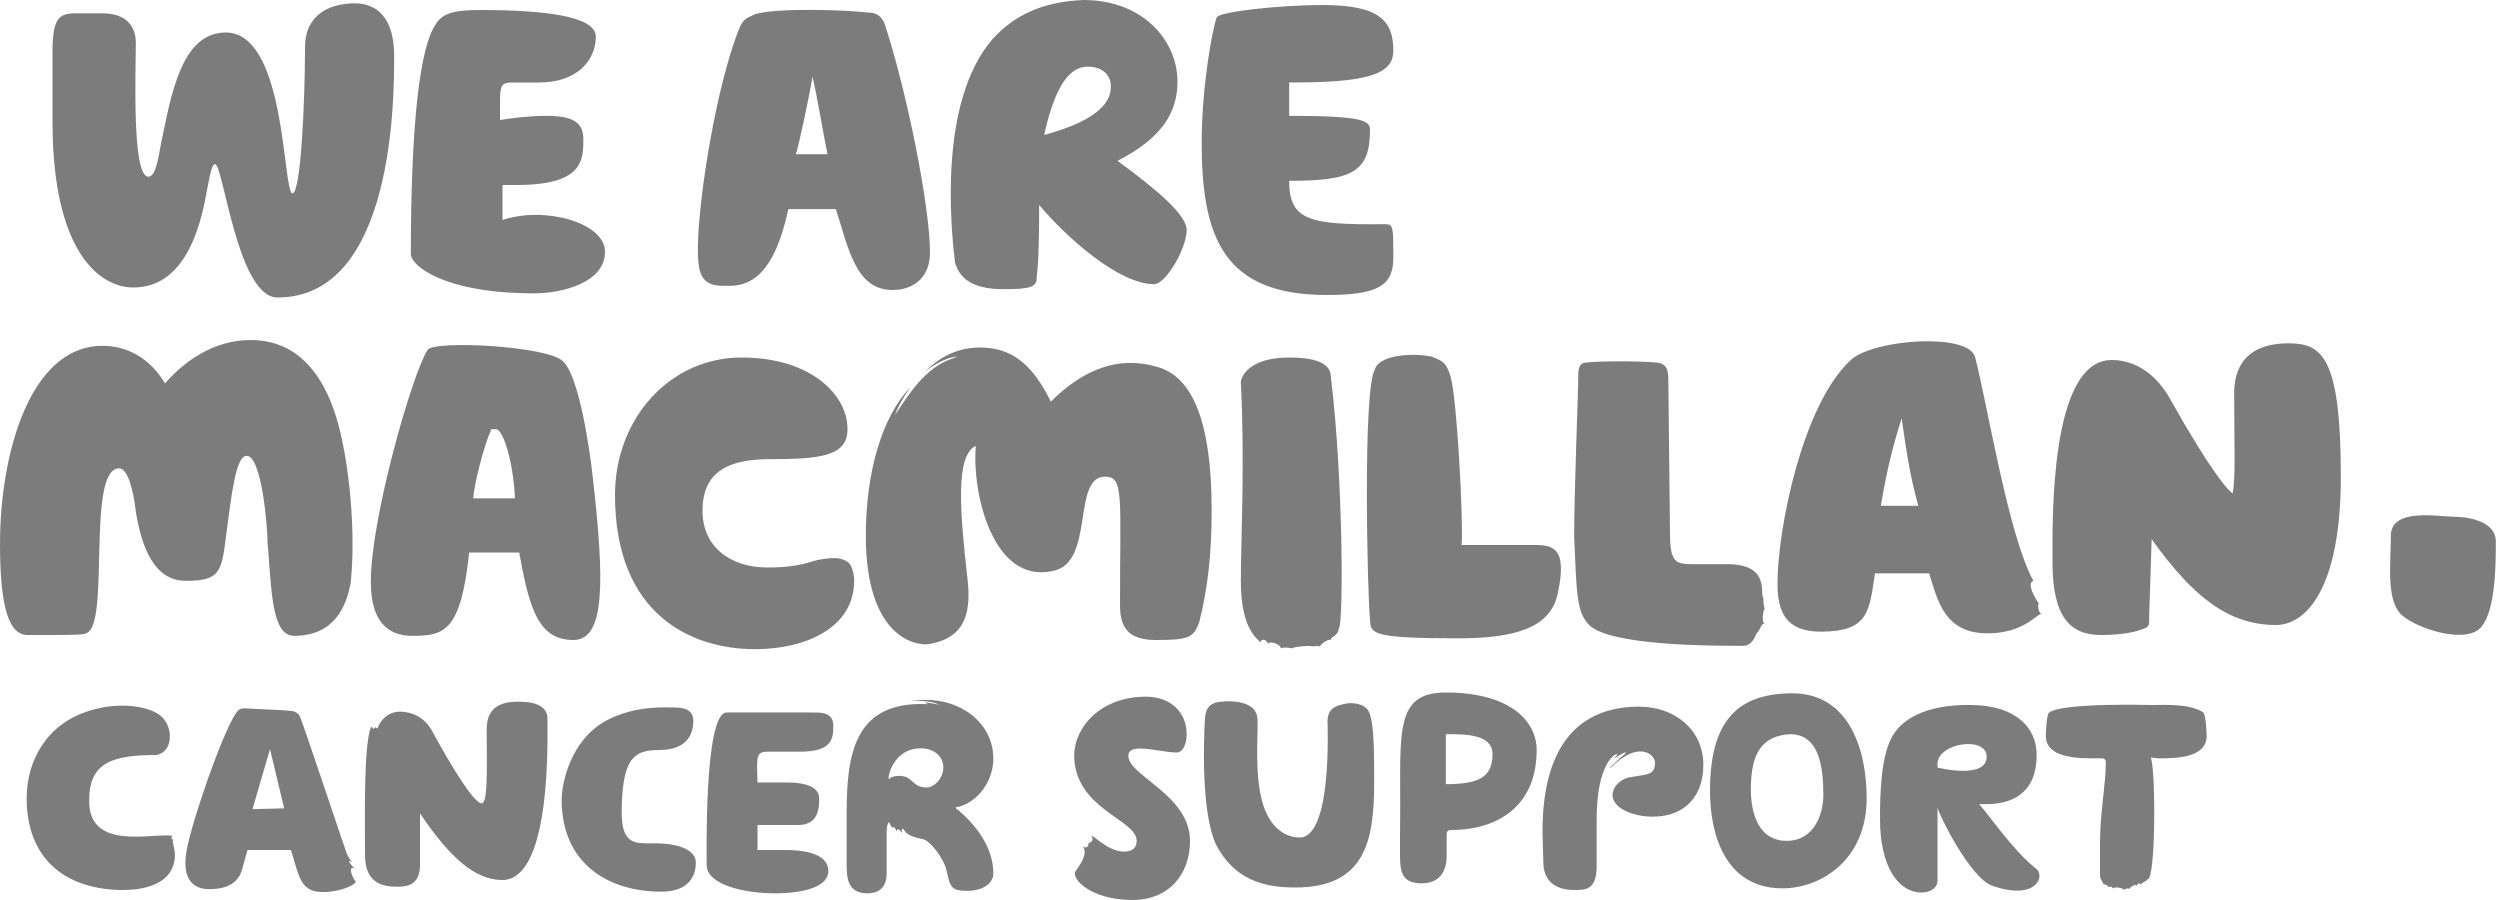 <svg xmlns="http://www.w3.org/2000/svg" xmlns:xlink="http://www.w3.org/1999/xlink" version="1.0" id="Layer_1" x="0px" y="0px" viewBox="0 0 300 108" style="enable-background:new 0 0 300 108;" xml:space="preserve"><style type="text/css">
	.st0{fill:#7C7C7C;}
</style><path class="st0" d="M20.7,100.3c-0.3,0.3,0,0.5,0.2,0.5c-0.6,0,0.6,1.3-0.2,3.3c-0.8,2-3.4,2.7-5.9,2.7c-6.9,0-11.6-3.7-11.6-11  c0-4.4,2.3-8.9,7.5-10.5c3.8-1.2,7.4-0.5,8.7,0.7c1.4,1.3,1.4,4.2-0.6,4.6c-5.3,0-8.1,0.9-8.1,5.4C10.6,102.2,18.3,99.9,20.7,100.3z   M28.3,85.6C28.7,85,29,85,29.4,85c1.5,0.1,4.7,0.2,5.4,0.3c0.3,0,0.9,0.1,1.2,0.7c0.3,0.6,5.4,15.9,5.6,16.4c0.2,0.5,0.5,0.9,0.6,1  c0.1,0.2-0.4-0.3-0.3,0c0.1,0.3,0.5,0.6,0.6,0.8c0.1,0.2-0.2-0.2-0.3,0c-0.3,0.2,0.2,1.3,0.5,1.6c-0.3,0.7-3.3,1.6-5.1,1.1  c-1.7-0.5-1.9-2.5-2.7-4.9h-5.2l-0.7,2.5c-0.6,1.8-2.3,2.2-3.9,2.2c-2.1,0-3.1-1.4-2.8-4C22.5,100.1,26.5,88.3,28.3,85.6z   M30.3,97.1l3.8-0.1l-1.7-7.1L30.3,97.1z M48,85.4c1.2,0,2.9,0.5,3.9,2.4c0.7,1.3,4.7,8.6,5.9,8.6c0.8,0,0.6-4.8,0.6-8.8  c0-2.2,1-3.4,3.8-3.4c2.7,0,3.5,0.9,3.5,2.1v2.6c-0.1,11.8-2.3,16.7-5.4,16.7c-3.2,0-6.2-2.5-9.9-8v6.2c0,2.5-1.7,2.6-2.7,2.6  c-1.5,0-3.9-0.2-3.9-3.8c0-3.3-0.2-13.1,0.7-15.3c0.1-0.3,0.3,0.4,0.4,0.1c0.1-0.3,0.4,0.1,0.4,0C45.6,86.5,46.5,85.4,48,85.4z   M78.5,101.2c3.6,0,5,1.1,5,2.3c0,2.4-1.7,3.5-4.1,3.5c-6.7,0-12-3.6-12-11c0-2.1,1.1-7.2,5.3-9.5c3.5-1.9,7.2-1.6,8.3-1.6  c1.7,0,2.2,0.7,2.2,1.6c0,1.3-0.5,3.5-4.1,3.5c-3,0-4.5,0.9-4.5,7.7C74.7,101.4,76.2,101.2,78.5,101.2z M97.6,85.5  c1,0,2.4,0,2.4,1.6s-0.2,3.1-4,3.1h-3.8c-1.5,0-1.4,0.5-1.3,3.7h3.6c0.6,0,3.8,0,3.8,1.9c0,1,0,3.2-2.5,3.2h-4.9v3h3.3  c3.6,0,5.2,1,5.2,2.5c0,2.3-4.1,2.7-6.4,2.7c-3.9,0-8.2-1.1-8.2-3.4c0-1.4-0.3-18.3,2.4-18.3C87.2,85.5,97.6,85.5,97.6,85.5z   M119.2,104.8c0,1.3-1.4,2.1-3.1,2.1c-1.8,0-2.1-0.3-2.5-2.4c-0.4-1.7-2.2-3.8-2.9-3.8c-2.4-0.5-2.1-1.2-2.3-1.2  c-0.2-0.2-0.2,0.3-0.2,0.5c-0.2-0.6-0.6-0.6-0.6-0.2c-0.2-0.6-0.4-0.6-0.5-0.5c0,0.2-0.3-0.4-0.4-0.6c-0.1-0.2-0.3,0.5-0.3,1v5.1  c0,2-1.3,2.4-2.3,2.4c-2.5,0-2.5-2-2.5-3.7v-6.1c0-7.2,1.1-13.3,9.7-12.9c0.1,0-0.4-0.2-0.2-0.2c0.3,0,1.8,0.3,1.7,0.3  c-1.7-0.8-4-0.4-3.9-0.4c5.6-1.1,10.3,2.2,10.3,6.8c0,3.1-2.3,5.6-4.6,5.9C117,98.8,119.2,101.6,119.2,104.8z M107.9,93.1  c1.7,0,1.5,1.4,3.3,1.4c0.9,0,2-1.1,2-2.4c0-1.5-1.3-2.3-2.7-2.3c-3.5,0-4.1,3.9-3.8,3.7C106.9,93.2,107.5,93.1,107.9,93.1z   M137.5,83.6c2.9,0,4.9,1.8,4.9,4.5c0,1.3-0.5,2.2-1.2,2.2c-2,0-5.8-1.3-5.8,0.4c0,2.4,7.4,4.7,7.4,10.2c0,4.1-2.6,7.1-6.9,7.1  c-5,0-7.5-2.6-6.8-3.5c0.3-0.5,1.6-2,0.8-3c0.5,0.5,0.8-0.1,0.7-0.3c0.3-0.1,0.7-0.3,0.4-0.9c0.2-0.1,2,1.9,3.9,1.9  c1,0,1.5-0.5,1.5-1.3c0-2.6-7.5-3.8-7.5-10.3C129,87,132.3,83.6,137.5,83.6z M159.3,86.4c0.1-1.4,1-1.7,1.9-1.9  c0.9-0.3,2.7-0.1,3.1,1c0.6,1.4,0.6,4.8,0.6,8.5c0,7.1-1.2,12.5-9.5,12.5c-3.7,0-7.3-0.9-9.5-5.2c-1.7-3.7-1.5-12-1.3-15.1  c0.1-1.1,0.4-1.6,1.3-1.9c0.8-0.2,5-0.6,5,2.1c0.1,1.6-0.4,6.4,0.6,9.9c0.7,2.5,2.3,4.2,4.5,4.2C159.9,100.4,159.3,86.9,159.3,86.4z   M173.5,83.1c7.8,0,10.9,3.5,10.9,6.9c0,6.6-4.5,9.6-10.3,9.6c-0.5,0-0.5,0.4-0.5,0.6v2.5c0,1.4-0.5,3.3-3,3.3  c-2.3,0-2.6-1.3-2.6-3.3V100C168.2,88.5,166.9,83.1,173.5,83.1z M173.5,94.1c3.9,0,5.6-0.8,5.6-3.6c0-2.4-3.2-2.4-5.6-2.4V94.1z   M185.1,99.8c0-11,4.9-15,11.6-15c4.2,0,7.7,2.7,7.7,7c0,3.4-1.9,6.2-6.1,6.2c-2.3,0-4.8-1-4.8-2.6c0-0.9,0.8-1.8,1.9-2.1  c2.2-0.4,3.2-0.2,3.2-1.8c0-0.9-1.9-2.8-5.4,0.7c-0.2-0.1,2.1-1.9,1.9-1.9c-0.2-0.1-1.3,0.7-1.4,0.7c-0.1,0,0.6-0.5,0.3-0.5  c-0.3,0-2.4,1.3-2.4,7.8v5.6c0,2.9-1.3,2.9-2.7,2.9c-3.2,0-3.7-2.1-3.7-3.3L185.1,99.8L185.1,99.8z M215.1,83.2  c6.7,0,8.9,6.6,8.9,12.6c0,7.4-5.5,10.8-10.1,10.8c-6.9,0-8.7-6.5-8.7-11.7C205.2,86.4,208.6,83.2,215.1,83.2z M210.1,94.7  c0,1.6,0.3,6.2,4.3,6.2c3.3,0,4.4-3.2,4.4-5.5c0-3.4-0.5-7.3-4-7.3C211.5,88.3,210.1,90.3,210.1,94.7z M244.4,90.6  c0,6.8-6.5,5.8-6.9,5.9c1.5,1.7,4.1,5.6,6.9,7.8c1,0.9-0.1,3.8-5.3,2c-2.7-0.9-6.5-8.7-6.6-9.4v8.8c0,0.8-0.8,1.4-1.9,1.4  c-2.8,0-5-3.1-5-8.8c0-3.1,0.1-8,1.7-10.3c1.7-2.5,5.3-3.5,9.4-3.4C241.9,84.7,244.4,87.3,244.4,90.6z M232.5,92.1  c0.3,0.1,5.9,1.4,5.9-1.3c0-2.5-5.9-1.7-5.9,0.9V92.1z M258.1,90.9c0.6,1.5,0.6,14.8-0.4,14.6c-0.1,0.3-0.8,0.4-0.8,0.7  c-0.2-0.4-0.4-0.1-0.5,0.1c0-0.3-0.8,0.1-0.9,0.4c-0.1-0.2-0.6,0-0.6,0.1c-0.2-0.3-1.1-0.4-1.4-0.2c0-0.2-0.3-0.3-0.5-0.1  c0.1-0.2-0.4-0.4-0.6-0.4c0-0.2-0.4-0.6-0.4-1v-4c0-3.5,0.7-7,0.7-9.6c0-0.1,0-0.5-0.5-0.5h-0.8c-2,0-5.9,0-5.9-2.7  c0-0.5,0.1-2.6,0.4-2.8c1.6-1.2,12.1-0.9,12.2-0.9c1.7,0,4.7-0.2,6.3,0.9c0.3,0.3,0.4,2.4,0.4,2.8c0,2.7-3.8,2.7-5.8,2.7L258.1,90.9  L258.1,90.9z M299.5,65c0,2.6,0,8.3-1.8,10.3c-1.8,2-7.6,0.2-9.5-1.5c-1.9-1.8-1.3-6.1-1.3-9.5c0-3.4,5.7-2.3,7.4-2.3  C295.9,62,299.5,62.4,299.5,65z M92.1,68.1c-4.6,0-7.8-2.6-7.8-6.8c0-4.9,3.4-6.2,8.1-6.2c6.2,0,9.3-0.4,9.3-3.6  c0-4.2-4.5-8.6-12.7-8.6c-8.6,0-15.2,7.3-15.2,16.5c0,14.4,9.2,18.5,16.8,18.5c6.3,0,11.9-2.7,11.9-8.2c0-0.9-0.3-1.9-0.7-2.2  c-0.9-0.7-2-0.6-3.7-0.3C96.4,67.7,95.1,68.1,92.1,68.1L92.1,68.1z M16,34.5c6,0,8-6.8,8.8-11.5c0.2-0.8,0.5-3.3,1-3.3  c1,0,2.7,16,7.5,16c14,0,14-24,14-29c0-4.7-2.2-6.3-4.7-6.3c-3,0-6,1.3-6,5.3c0,6.5-0.5,17.5-1.5,17.5c-1.2,0-0.7-19.3-8-19.3  c-4.8,0-6.3,6-7.5,12c-0.5,2-0.7,5.3-1.8,5.3c-2,0-1.5-12.8-1.5-16.1c0-1.2-0.5-3.5-4-3.5H9c-2,0-2.7,0.7-2.7,4.7v8.3  C6.3,30.3,12,34.5,16,34.5L16,34.5z M62,22.2c8,0,8-3,8-5.5c0-2-1.2-2.8-4.5-2.8c-2,0-4.3,0.3-5.5,0.5v-2.2c0-2,0.2-2.3,1.5-2.3h3.2  c4.7,0,6.8-2.8,6.8-5.5c0-2.5-6.3-3.2-14-3.2c-3.2,0-4.5,0.5-5.2,1.7c-1.8,2.5-3,11.1-3,27.6c0,1.3,3.8,4.7,14.8,4.7  c3.2,0,8.5-1.2,8.5-5c0-3.5-7.3-5.5-12.3-3.8v-4.2H62z M125.3,16.2c1-4.5,2.5-8.2,5.2-8.2c2,0,2.8,1.2,2.8,2.3  C133.4,13.5,128.9,15.2,125.3,16.2L125.3,16.2z M119.1,4.7c-6.5,7.5-5,22.6-4.5,26.8c0.5,1.7,1.8,3.2,5.8,3.2c3,0,4-0.2,4-1.3  c0-0.7,0.3-1,0.3-8.8c3.2,3.8,9.5,9.5,13.8,9.5c1.4,0,3.9-4.3,3.9-6.5c0-1.8-3.5-4.8-8.3-8.3c5.3-2.7,7.2-5.8,7.2-9.5  c0-4.8-4-9.8-11.3-9.8C125.3,0.2,121.8,1.7,119.1,4.7L119.1,4.7z M154.7,21.7c7.5,0,9.7-1,9.7-6.1c0-1.1-0.7-1.7-9.7-1.7v-4  c8.9,0,12.5-0.8,12.5-3.8c0-3.5-1.5-5.5-8.5-5.5c-5,0-12.5,0.8-12.7,1.5c-0.5,1.3-1.8,8.3-1.8,15c0,11.5,2.7,18.3,15,18.3  c6.3,0,8-1.2,8-4.5c0-3.7,0-4-1-4C157.2,27,154.7,26.5,154.7,21.7L154.7,21.7z M97.5,9.2c0.5,2,1.5,8,1.8,9.3h-3.8  C95.8,17.7,97.1,11.7,97.5,9.2L97.5,9.2z M87.6,34.3c4.3,0,6-4.7,7-9.2h5.7c1.5,4.5,2.3,9.7,6.8,9.7c2.3,0,4.5-1.3,4.5-4.5  c0-5.5-2.8-19.5-5.5-27.6c-0.5-1-1.2-1.2-2-1.2c-2.5-0.3-10.8-0.6-13.5,0.2c-1,0.5-1.3,0.5-1.8,1.5c-2.3,5.5-4.5,17-5,24.8  c-0.2,4.5,0,6.3,3,6.3C86.8,34.3,87.6,34.3,87.6,34.3z M203.1,67.7c-2,0-2.7-0.2-2.7-3.7l-0.2-18.3c0-1.2-0.1-2.1-1.5-2.2  c-1.9-0.2-8.2-0.2-8.8,0.1c-0.5,0.3-0.5,1.1-0.5,1.1c0,2.5-0.5,13.8-0.5,19.8c0.3,6.8,0.3,9,1.8,10.5c2.5,2.5,14.8,2.5,18.3,2.5  c0.5,0,1.2,0,1.8-1.5c0.5-0.5,0.5-1.2,1-1.2c-0.5,0-0.2-1.8,0-1.8c-0.2,0-0.2-1.3-0.2-1.3c-0.5-0.2,1-4-4.3-4  C207.3,67.7,203.1,67.7,203.1,67.7z M258.2,64.7c5,7,9.3,10.3,14.9,10.3c3.7,0,7.8-4.5,7.8-17.8c0-14.5-2.3-16-6.3-16  c-4.2,0-6.5,2-6.5,6c0,5.5,0.2,10.5-0.2,12c-0.7-0.5-2.8-3-7.3-11c-2.5-4.7-6-5-7.2-5c-7.5,0-7.1,19.5-7.1,24.3  c0,6.5,2.1,8.7,5.8,8.7c2.7,0,4.2-0.4,5-0.7c0.9-0.3,0.8-0.5,0.8-1.6L258.2,64.7z M148.9,69.7c0-4.7,0.5-14.2,0-23.8  c0-0.7,1-3,5.8-3c2.7,0,5,0.5,5,2.3c1.5,12.3,1.5,29.3,1,30.1c-0.2,1.2-1,1-1,1.5c-0.2-0.2-1.3,0.5-1.3,0.8c-0.2-0.2-1,0-0.7,0  c-0.5-0.2-2.3,0-2.7,0.2c0,0-0.8-0.2-1.3,0c0-0.5-1.5-1-1.5-0.5c-0.2-0.5-0.7-0.8-1-0.2C151.2,76.7,148.9,76,148.9,69.7L148.9,69.7z   M19.8,46c-1.8-3-4.5-4.5-7.5-4.5C3.5,41.5,0,54.7,0,65.2c0,7.5,1,11,3.3,11c5.5,0,6.8,0,7-0.2c3-0.7,0-19.8,4-19.8  c1,0,1.7,2.5,2,5.2c0.7,4.3,2.2,8.3,6,8.3c4,0,4.3-1,4.8-5.2c0.7-5.3,1.2-9.8,2.5-9.8c1.8,0,2.5,8.5,2.5,10.3  c0.5,6,0.5,11.3,3.2,11.3c4.8,0,6.3-3.5,6.8-6.5c0.7-7.2-0.5-16.3-2-20.5c-2-5.8-5.5-8.5-10-8.5C25.5,40.8,22,43.5,19.8,46L19.8,46z   M174.1,45.3c-0.5-1.8-1-2-2.3-2.5c-2.3-0.5-6.3-0.2-6.8,1.5c-1.5,2.3-0.9,27.2-0.6,30c0.1,1.7-0.1,2.3,10.6,2.3  c7.8,0,11.3-1.7,12-5.7c1-5-0.5-5.5-2.8-5.5h-8.8C175.6,61.7,174.8,47.8,174.1,45.3L174.1,45.3z M59.5,51.5c0.9,0,2.1,4,2.3,8.3h-5  c0-1.3,1.3-6.5,2.1-8.1C58.8,51.5,59,51.5,59.5,51.5L59.5,51.5z M67.5,43.3c-2-1.8-15.5-2.5-16.2-1.3c-1.8,2.8-6.8,20.1-6.8,27.8  c0,5.8,3,6.5,5,6.5c3.8,0,5.8-0.5,6.8-10h6c1.2,6.5,2.2,10.5,6.5,10.5c3.8,0,3.8-6.8,2.3-19.8C70.8,54.2,69.5,45,67.5,43.3  L67.5,43.3z M230.2,60.7c-1-3.5-1.5-7-2-10.5c-1.3,4-2,7.5-2.5,10.5H230.2z M244,69.7c-0.5,0.2-0.5,1,0.7,2.8  c-0.2-0.3-0.2,1,0.3,1.2c-0.5-0.2-2,2.3-6.5,2.3c-5.2,0-6-4-7-7.2H225c-0.7,4.5-0.7,7-6.5,7c-4.3,0-5.2-2.5-5.2-5.8  c0-6.5,3-21.5,8.8-26.8c2.7-2.5,14-3.3,14.9-0.4C238.5,48.6,241,64.2,244,69.7L244,69.7z M111.1,44.5c1.8-1.8,4-2.8,6.5-2.8  c3.8,0,6.3,2,8.5,6.5c3-3,7.5-6,13.3-4c3.5,1.3,6,6,6,17c0,5.5-0.5,9.5-1.5,13.5c-0.7,1.8-1.2,2.1-5.2,2.1c-3.5,0-4.3-1.7-4.3-4.2  c0-13.1,0.5-15.4-1.8-15.4c-4,0-1.2,10.3-6.2,11.3c-7.3,1.7-9.8-9.5-9.3-15c-2.5,1.2-1.9,7.9-1,16c0.6,5-1,7.2-4.7,7.8  c-1.5,0.2-7.5-0.8-7.5-13c0-7.8,2-14.3,5.3-17.8c-0.8,1.2-1.5,2.4-1.8,3.3c1-1.5,1.9-2.9,3-4.1c1.6-1.7,2.7-2.3,4.5-2.9  C114.1,42.8,112.7,43.3,111.1,44.5z"/></svg>